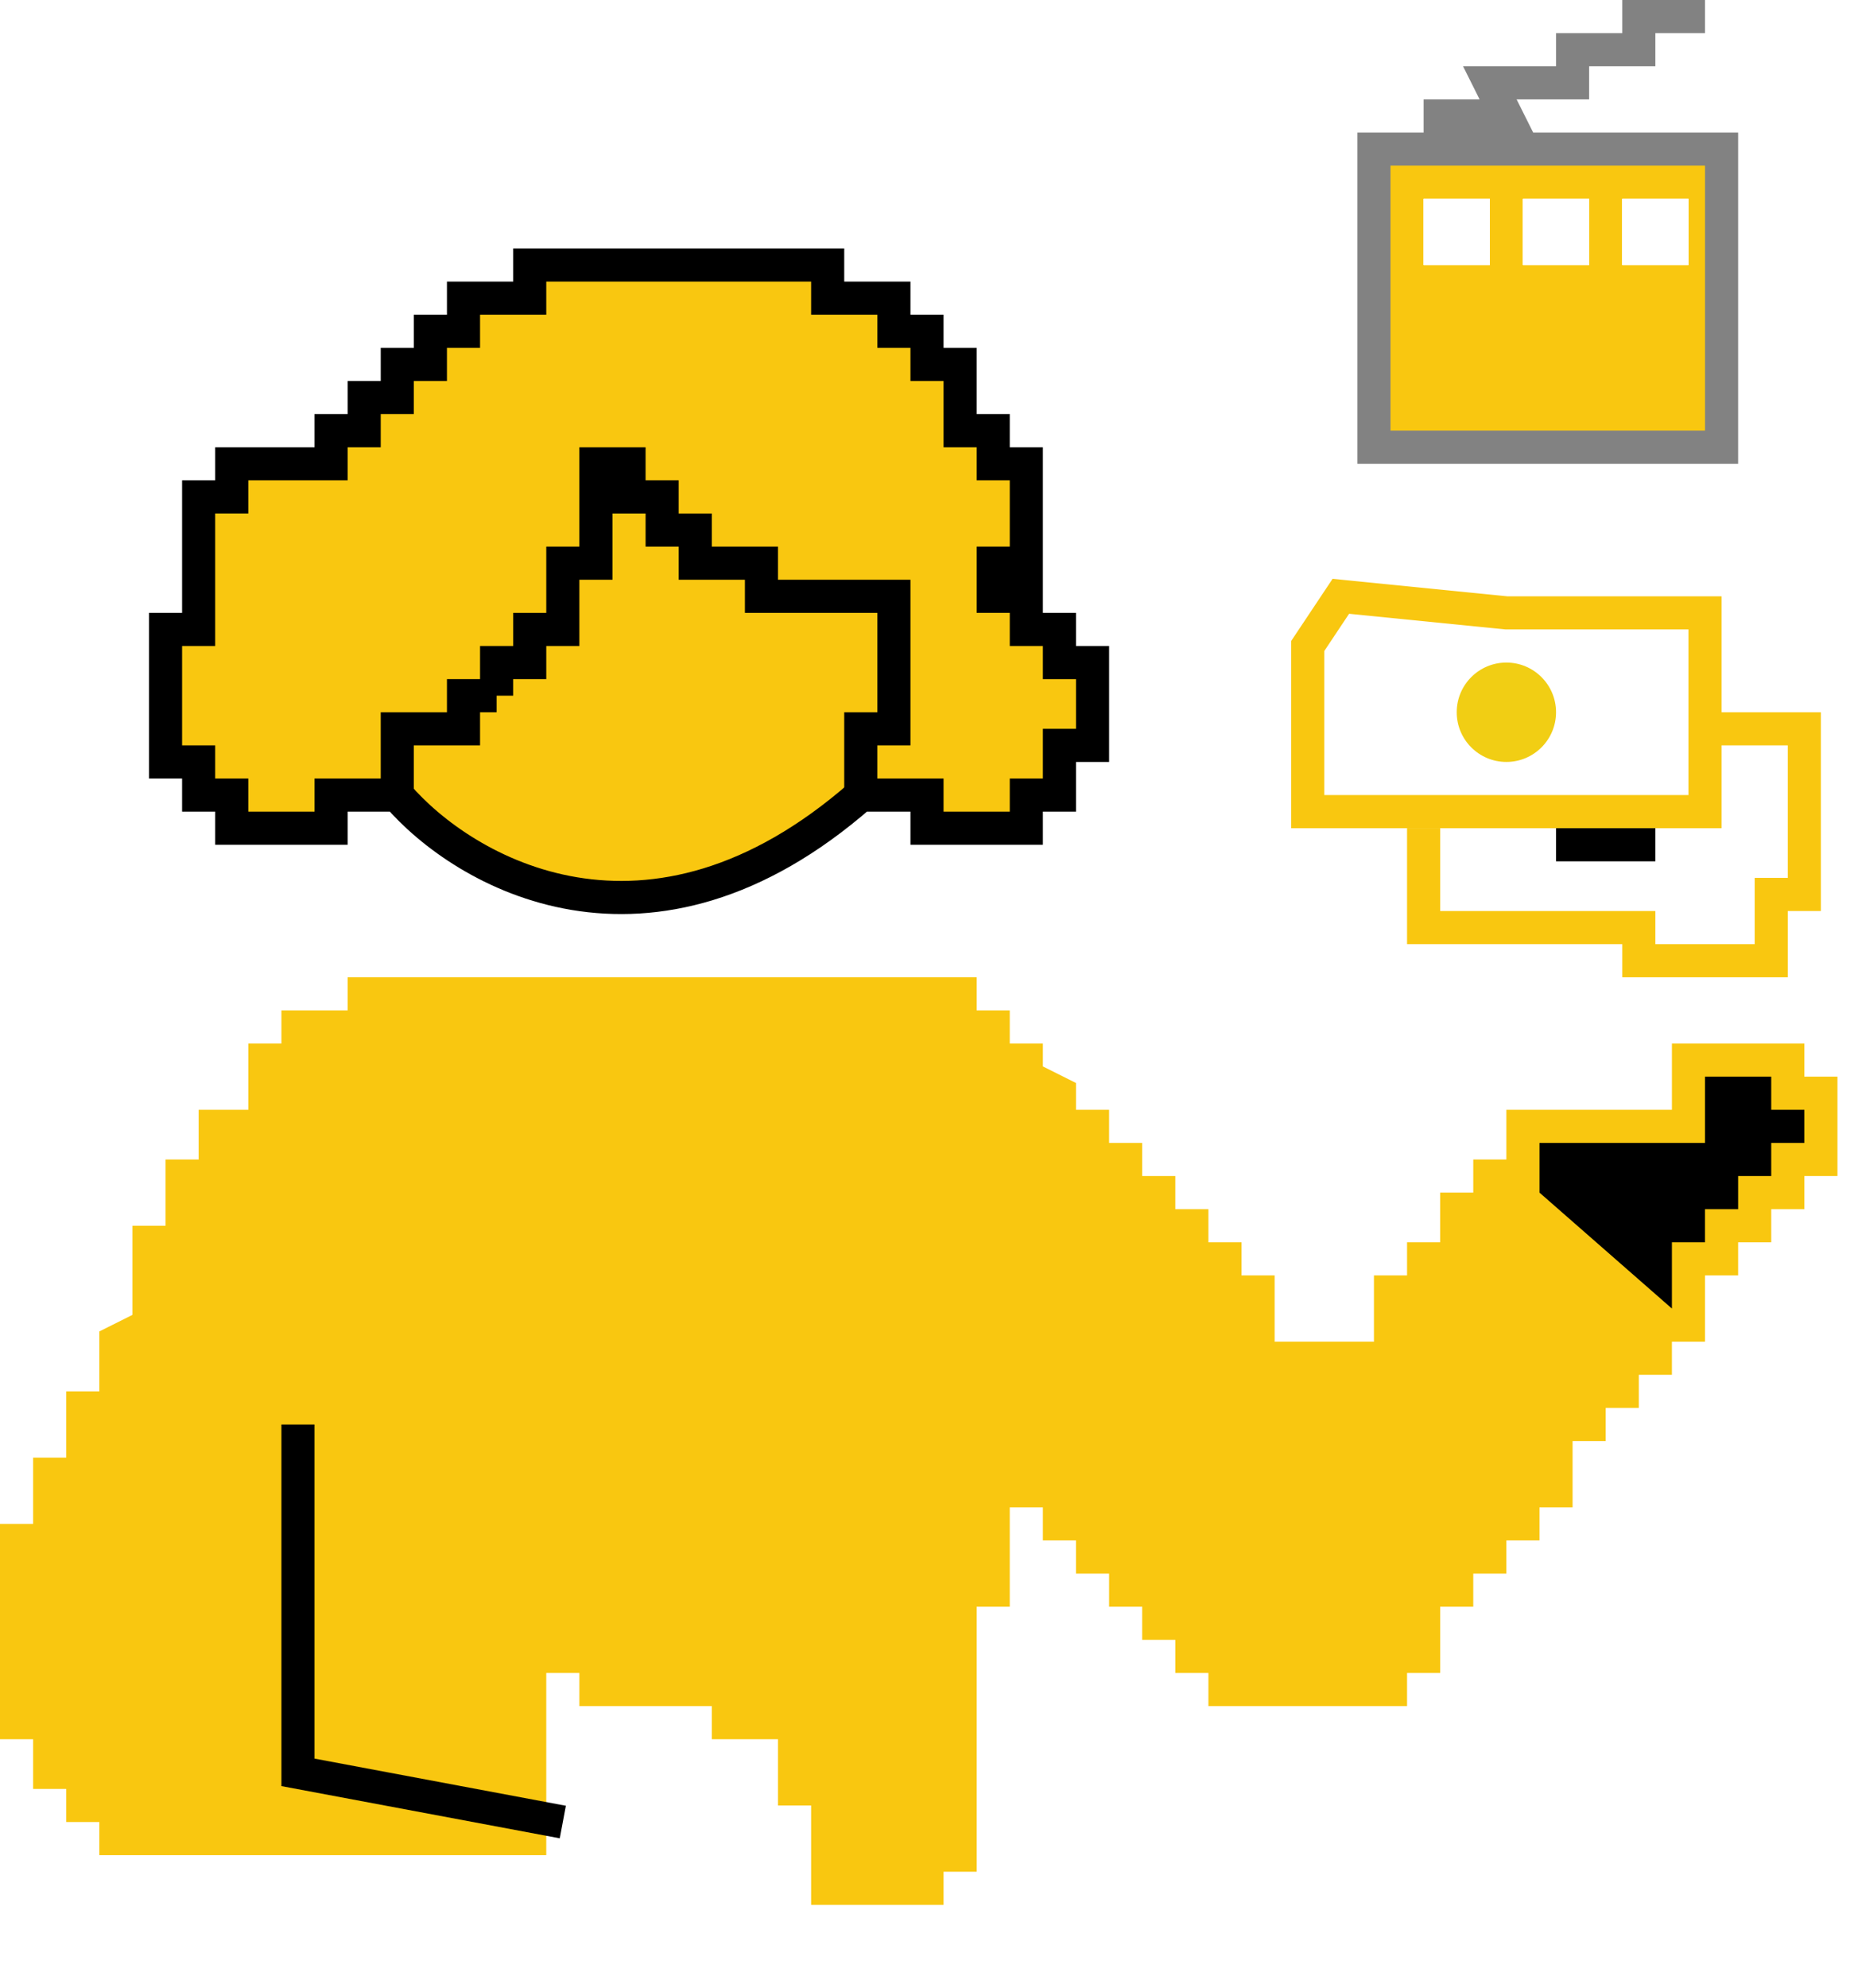 <?xml version="1.0" encoding="UTF-8"?> <svg xmlns="http://www.w3.org/2000/svg" width="56" height="60" viewBox="0 0 56 60" fill="none"><path d="M3.5 55.5H15.5H16V51H15V50H18V51H22V52H24V54H25V57H28V56H29V48H30V45H31H32V46H33V47H34V48H35V49H36V50H37V51H42V50H43V48H44V47H45V46H46V45H47V43H48V42H49V41H50V40H51V39V38H52V37H53V36H54V35.5V35H55V33H54V32.5V32H52H51V33V34H46V35.5H45V36.5H44V38H43V39H42V41H38V40V39H37V38H36V37H35V36H34V35H33V34H32V33L31 32.5V32H30V31H29V30H11V31H9V32H8V34H6.5V35.5H5.5V37.5H4.5V40L3.5 40.5V42.5H2.5V44.5H1.5V46.5H0.5V52H1.5V53.5H2.5V54.5H3.5V55.5Z" fill="#F9C710" stroke="#F9C710"></path><path d="M41.5 4.5H43.5H52V13.5H41.5V4.5Z" fill="#F9C710"></path><path d="M51.5 0.5H49.5V1.5H47.5V2.5H46H45L45.5 3.5H43.5V4.5M43.5 4.5H41.5V13.5H52V4.5H43.5Z" stroke="#828282"></path><path d="M39.5 24.5H44.5H51.5V18.5H45.5L40.5 18L39.5 19.5V24.5Z" stroke="#F9C710"></path><circle cx="45.5" cy="21.5" r="1.5" fill="#F1CE14"></circle><path d="M43 25V28H49.5V29H53.5V27H54.5V22H51.5" stroke="#F9C710"></path><path d="M47 25.5H50" stroke="black"></path><path d="M26 24C19.6 29.6 14 26.333 12 24H10V25H7V24H6V23H5V19H6V15H7V14H10V13H11V12H12V11H13V10H14V9H16V8H25V9H27V10H28V11H29V13H30V14H31V17H30V18H31V19H32V20H33V22.5H32V24H31V25H28V24H26Z" fill="#F9C710" stroke="black"></path><path d="M12 24V22H14V21H15" stroke="black"></path><path d="M15 21V20H16V19H17V17H18V14H19V15H20V16H21V17H23V18H27V22H26V24" stroke="black"></path><path d="M49 8V6H51V8H49Z" fill="white"></path><path d="M49 8V6H51V8H49Z" fill="white"></path><path d="M49 8V6H51V8H49Z" fill="white"></path><path d="M46 8V6H48V8H46Z" fill="white"></path><path d="M46 8V6H48V8H46Z" fill="white"></path><path d="M46 8V6H48V8H46Z" fill="white"></path><path d="M43 8V6H45V8H43Z" fill="white"></path><path d="M43 8V6H45V8H43Z" fill="white"></path><path d="M43 8V6H45V8H43Z" fill="white"></path><path d="M50.5 39.5L46.5 36V34.5H51.5V33.5V32.5H52H53.5V33.5H54.5V34.5H54H53.5V35.5H52.5V36.5H51.5V37.5H50.5V39.5Z" fill="black"></path><g filter="url(#filter0_d_1_24)"><path d="M17 51L9 49.5V39" stroke="black"></path></g><defs><filter id="filter0_d_1_24" x="4.5" y="39" width="16.592" height="20.491" filterUnits="userSpaceOnUse" color-interpolation-filters="sRGB"><feFlood flood-opacity="0" result="BackgroundImageFix"></feFlood><feColorMatrix in="SourceAlpha" type="matrix" values="0 0 0 0 0 0 0 0 0 0 0 0 0 0 0 0 0 0 127 0" result="hardAlpha"></feColorMatrix><feOffset dy="4"></feOffset><feGaussianBlur stdDeviation="2"></feGaussianBlur><feComposite in2="hardAlpha" operator="out"></feComposite><feColorMatrix type="matrix" values="0 0 0 0 0 0 0 0 0 0 0 0 0 0 0 0 0 0 0.25 0"></feColorMatrix><feBlend mode="normal" in2="BackgroundImageFix" result="effect1_dropShadow_1_24"></feBlend><feBlend mode="normal" in="SourceGraphic" in2="effect1_dropShadow_1_24" result="shape"></feBlend></filter></defs></svg> 